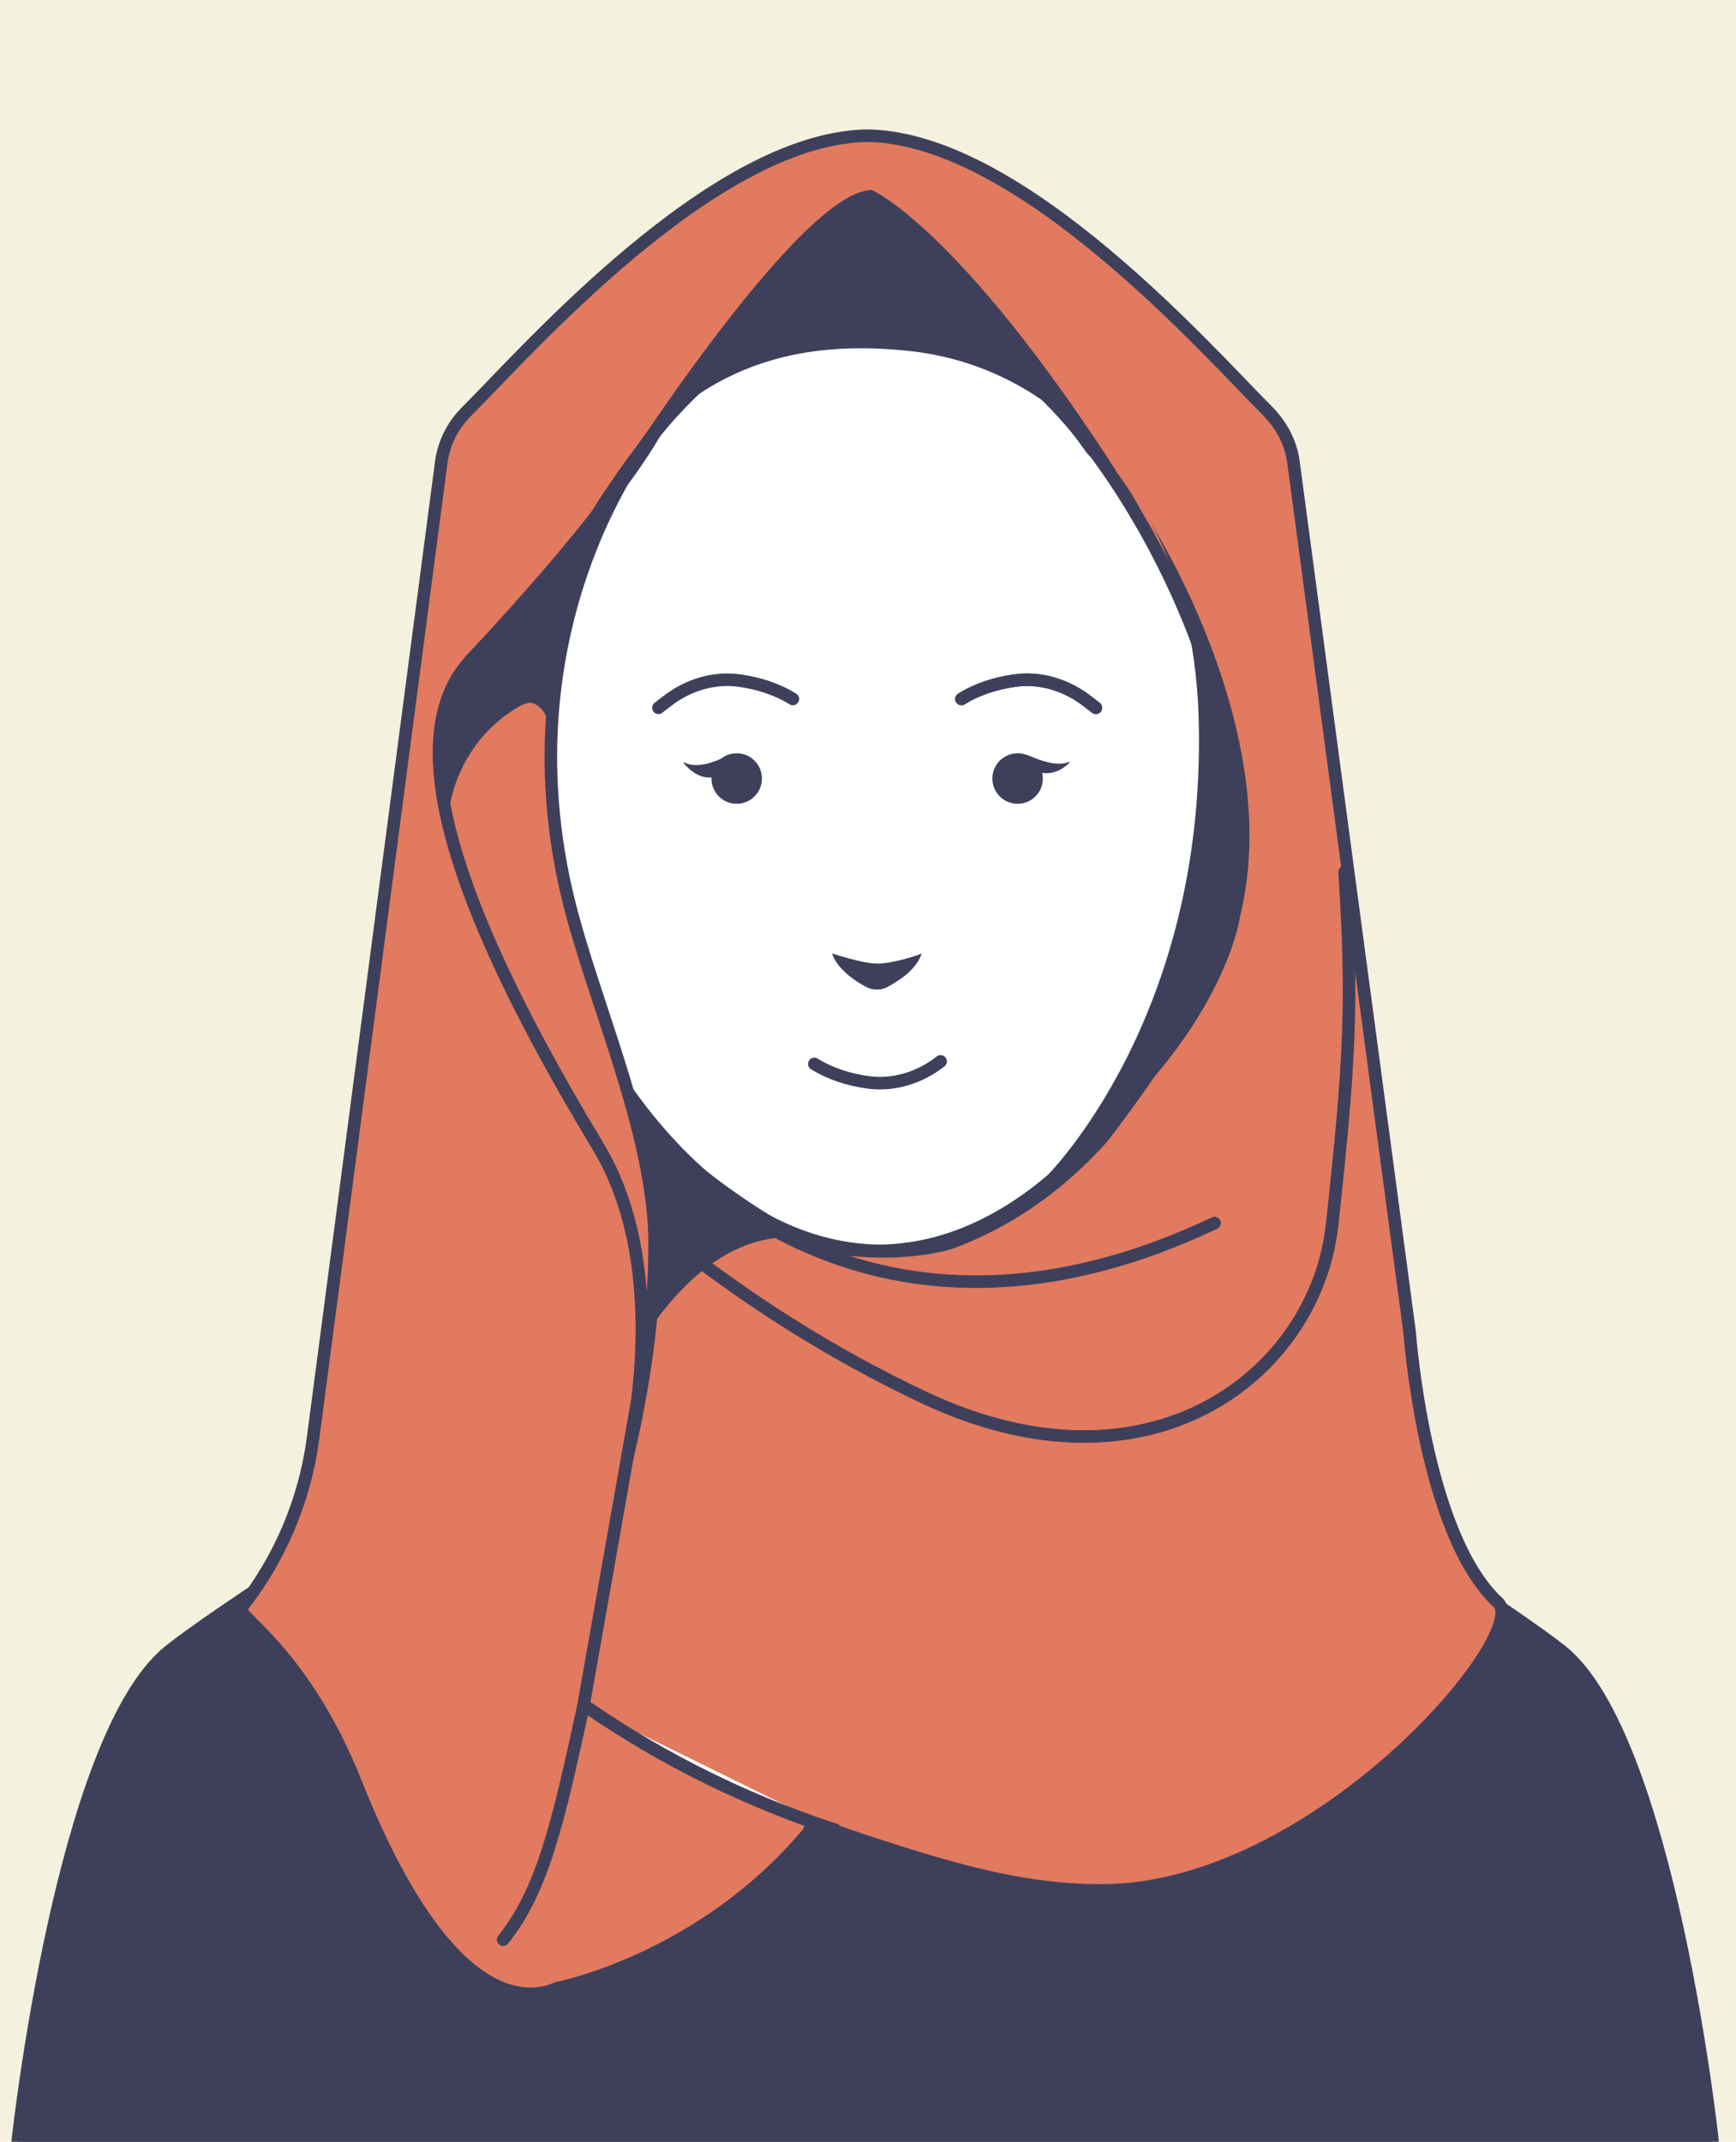 <?xml version="1.0" encoding="utf-8"?>
<!-- Generator: Adobe Illustrator 24.3.0, SVG Export Plug-In . SVG Version: 6.00 Build 0)  -->
<!DOCTYPE svg PUBLIC "-//W3C//DTD SVG 1.1//EN" "http://www.w3.org/Graphics/SVG/1.1/DTD/svg11.dtd">
<svg version="1.1" id="Layer_1" xmlns:x="http://ns.adobe.com/Extensibility/1.0/" xmlns:i="http://ns.adobe.com/AdobeIllustrator/10.0/" xmlns:graph="http://ns.adobe.com/Graphs/1.0/"
	 xmlns="http://www.w3.org/2000/svg" xmlns:xlink="http://www.w3.org/1999/xlink" x="0px" y="0px" viewBox="0 0 275 339.2"
	 style="enable-background:new 0 0 275 339.2;" xml:space="preserve">
<style type="text/css">
	.st0{fill:#F4F1DE;}
	.st1{display:none;}
	.st2{display:inline;}
	.st3{fill:#3E405B;stroke:#3E405B;stroke-width:1.99;stroke-miterlimit:10;}
	.st4{opacity:0.2;clip-path:url(#XMLID_2_);fill:#484B57;}
	.st5{fill:#FFFFFF;stroke:#3E405B;stroke-width:1.99;stroke-linecap:round;stroke-linejoin:round;stroke-miterlimit:10;}
	.st6{fill:#3E405B;}
	.st7{fill:#5CC3DE;stroke:#3E405B;stroke-width:1.99;stroke-linecap:round;stroke-linejoin:round;stroke-miterlimit:10;}
	.st8{fill:none;stroke:#3E405B;stroke-width:1.99;stroke-linecap:round;stroke-linejoin:round;stroke-miterlimit:10;}
	.st9{fill:#FFFFFF;}
	
		.st10{display:inline;fill:#3E405B;stroke:#3E405B;stroke-width:1.99;stroke-linecap:round;stroke-linejoin:round;stroke-miterlimit:10;}
	.st11{fill:#FFFFFF;stroke:#3E405B;stroke-width:1.989;stroke-linecap:round;stroke-linejoin:round;stroke-miterlimit:10;}
	.st12{opacity:0.2;fill:#484B57;}
	.st13{clip-path:url(#XMLID_3_);fill:#D9D9D9;}
	.st14{fill:#E17A5F;stroke:#3E405B;stroke-width:1.99;stroke-linecap:round;stroke-linejoin:round;stroke-miterlimit:10;}
	.st15{fill:none;}
</style>
<rect class="st0" width="275" height="339.2"/>
<g class="st1">
	<g class="st2">
		<g>
			<path class="st3" d="M270.5,339.6H4.4c0,0,6.8-63.4,23.8-77c7.6-6,32.6-22.1,56.8-37.3c32.1-20.2,72.9-20.2,105.1,0
				c24.2,15.2,49.2,31.2,56.8,37.3C263.7,276.2,270.5,339.6,270.5,339.6z"/>
			<g>
				<g>
					<g>
						<defs>
							<path id="XMLID_16_" d="M186.7,225l-0.4,0.3c-29,20.7-68.1,20.6-97-0.3v0c3.5-1.6,9-3.5,15.8-11.3c6.8-7.8,4.2-29.7,4.2-29.7
								h57.4c0,0-2.6,21.9,4.2,29.7C177.6,221.4,183.1,223.4,186.7,225z"/>
						</defs>
						<use xlink:href="#XMLID_16_"  style="overflow:visible;fill:#FFFFFF;"/>
						<clipPath id="XMLID_2_">
							<use xlink:href="#XMLID_16_"  style="overflow:visible;"/>
						</clipPath>
						<path class="st4" d="M186.7,225c-48.3-1.4-72.5-33.6-77.4-41l57.4,0.5c-0.3,3.4-1.9,22.1,4.2,29.2
							C177.6,221.4,183.1,223.4,186.7,225z"/>
						
							<use xlink:href="#XMLID_16_"  style="overflow:visible;fill:none;stroke:#3E405B;stroke-width:1.99;stroke-linecap:round;stroke-linejoin:round;stroke-miterlimit:10;"/>
					</g>
					<g>
						<g>
							<g>
								<path class="st5" d="M86.2,130.7c-0.3-3.8-3.9-6.8-7.7-7c-3.8-0.1-7.4,2.3-9.1,5.7c-1.7,3.4-1.7,7.5-0.4,11.1
									c1.3,3.6,3.7,6.6,6.5,9.2c1.8,1.6,4,3.1,6.4,3.3s5.1-1.3,5.5-3.8C87.1,149,86.2,130.7,86.2,130.7z"/>
							</g>
							<path class="st5" d="M76.5,129.3c3.4,0.5,6.4,3.1,7.2,6.5c-1.1,1.5-2.3,3.5-2.5,5.4c-0.2,1.9,0.9,4,2.8,4.2"/>
						</g>
						<g>
							<g>
								<path class="st5" d="M189.5,130.7c0.3-3.8,3.9-6.8,7.7-7c3.8-0.1,7.4,2.3,9.1,5.7c1.7,3.4,1.7,7.5,0.4,11.1
									c-1.3,3.6-3.7,6.6-6.5,9.2c-1.8,1.6-4,3.1-6.4,3.3c-2.4,0.2-5.1-1.3-5.5-3.8C188.5,149,189.5,130.7,189.5,130.7z"/>
							</g>
							<path class="st5" d="M199.1,129.3c-3.4,0.5-6.4,3.1-7.2,6.5c1.1,1.5,2.3,3.5,2.5,5.4c0.2,1.9-0.9,4-2.8,4.2"/>
						</g>
						<g>
							<path class="st5" d="M190.9,103.1c0,1.5-0.1,2.9-0.2,4.4v38.8c0,29.2-23.7,52.9-52.9,52.9c-29.2,0-52.9-23.7-52.9-52.9v-39.4
								H85c-0.1-1.2-0.1-2.5-0.1-3.8c0-29.3,23.7-53,53-53C167.2,50.1,190.9,73.8,190.9,103.1z"/>
						</g>
					</g>
					<path class="st6" d="M110.5,189.6h55.2c0,0-10.3,8.1-27.9,8.1C121.5,197.7,110.5,189.6,110.5,189.6z"/>
				</g>
				<path class="st6" d="M190.9,83.9c1-1,0.6,16.1,0.6,16.1s27.1,12,29,8.1c1.9-3.9-3.4-7.3-13.1-13.6
					C207.4,94.5,190,84.8,190.9,83.9z"/>
				<path class="st6" d="M84.9,96.4v21.2c0,0,1.9-5.8,5.3-9.2c3.1-3.1,5.3-4.7,5.3-4.7V88.5C95.5,88.5,87.3,88.7,84.9,96.4z"/>
				<path class="st6" d="M190.7,96.4v21.2c0,0-1.9-5.8-5.3-9.2c-3.1-3.1-5.3-4.7-5.3-4.7V88.5C180.1,88.5,188.3,88.7,190.7,96.4z"/>
				<path class="st7" d="M168.5,31.4l-0.6-0.1c-19.8-4.1-40.2-4.1-59.9,0.1l0,0c-13.8,0-24.9,11.1-24.9,24.9v43.8l1.8-0.4
					c35.8-7.7,72.8-7.6,108.5,0.4V56.4C193.4,42.6,182.2,31.4,168.5,31.4z"/>
				<path class="st6" d="M157,86.1c-12.9-2.9-26.3-2.9-39.2-0.1l-0.7-6.6c0-8.6,6.9-15.5,15.5-15.5h8.9c8.6,0,15.5,6.9,15.5,15.5
					V86.1z"/>
			</g>
		</g>
		<line class="st5" x1="155.6" y1="86.1" x2="155.6" y2="93.7"/>
		<g>
			<g>
				<g>
					<circle class="st6" cx="115.5" cy="125.7" r="4"/>
				</g>
				<g>
					<circle class="st6" cx="159.5" cy="125.7" r="4"/>
				</g>
			</g>
			<g>
				<g>
					<g>
						<g>
							<g>
								<g>
									<g>
										<path class="st8" d="M103.2,114.6l1.3-1c3.3-2.6,7.4-3.8,11.5-3.3c2.9,0.4,5.8,1.3,8.4,2.8h0"/>
									</g>
								</g>
							</g>
							<path class="st8" d="M147.5,170c-3.3,2.6-7.4,3.8-11.5,3.3c-2.9-0.4-5.8-1.3-8.4-2.8l0,0"/>
						</g>
						<path class="st6" d="M144.5,153.2c-0.8,2.4-3.4,4.2-5.1,5.2c-1.2,0.7-2.6,0.7-3.8,0c-1.8-1-4.3-2.7-5.1-5.2c0,0,4.7,1.6,7,1.6
							C139.9,154.8,144.5,153.2,144.5,153.2z"/>
					</g>
					<g>
						<g>
							<g>
								<path class="st8" d="M171.8,114.6l-1.3-1c-3.3-2.6-7.4-3.8-11.5-3.3c-2.9,0.4-5.8,1.3-8.4,2.8l0,0"/>
							</g>
						</g>
					</g>
				</g>
				<g>
					<g>
						<g>
							<path class="st8" d="M171.8,114.6l-1.3-1c-3.3-2.6-7.4-3.8-11.5-3.3c-2.9,0.4-5.8,1.3-8.4,2.8l0,0"/>
						</g>
					</g>
				</g>
			</g>
		</g>
		<g>
			<path class="st3" d="M135.9,240.8c0,0-34.8-46.5-46.5-40c-11.6,6.5-11,27.1-11,27.1L135.9,240.8z"/>
			<path class="st3" d="M137.9,240.8c0,0,34.8-46.5,46.5-40c11.6,6.5,11,27.1,11,27.1L137.9,240.8z"/>
		</g>
	</g>
	<g class="st2">
		<g>
			<g>
				<g>
					<path class="st9" d="M115.3,307.2c-0.9,0-1.7-0.8-1.7-1.7v-64c0-0.9,0.8-1.7,1.7-1.7c0.9,0,1.7,0.8,1.7,1.7v64
						C117,306.4,116.2,307.2,115.3,307.2z"/>
				</g>
				<g>
					<path class="st9" d="M119.6,307.9h-8.7l1.4-7.1c0.2-1.5,1.5-2.6,2.9-2.6l0,0c1.5,0,2.8,1.1,2.9,2.6L119.6,307.9z"/>
				</g>
			</g>
			<g>
				<path class="st9" d="M115.6,244.9c-3,0-5.4-2.4-5.4-5.4c0-3,2.4-5.4,5.4-5.4c3,0,5.4,2.4,5.4,5.4
					C121,242.4,118.6,244.9,115.6,244.9z M115.6,237.5c-1.1,0-2,0.9-2,2s0.9,2,2,2c1.1,0,2-0.9,2-2S116.7,237.5,115.6,237.5z"/>
			</g>
		</g>
		<g>
			<g>
				<g>
					<path class="st9" d="M157.2,307.2c-0.9,0-1.7-0.8-1.7-1.7v-64c0-0.9,0.8-1.7,1.7-1.7c0.9,0,1.7,0.8,1.7,1.7v64
						C158.9,306.4,158.2,307.2,157.2,307.2z"/>
				</g>
				<g>
					<path class="st9" d="M161.6,307.9h-8.7l1.4-7.1c0.2-1.5,1.5-2.6,2.9-2.6l0,0c1.5,0,2.8,1.1,2.9,2.6L161.6,307.9z"/>
				</g>
			</g>
			<g>
				<path class="st9" d="M156.6,244.9c-3,0-5.4-2.4-5.4-5.4c0-3,2.4-5.4,5.4-5.4c3,0,5.4,2.4,5.4,5.4
					C161.9,242.4,159.5,244.9,156.6,244.9z M156.6,237.5c-1.1,0-2,0.9-2,2s0.9,2,2,2c1.1,0,2-0.9,2-2S157.7,237.5,156.6,237.5z"/>
			</g>
		</g>
	</g>
</g>
<g class="st1">
	<path class="st10" d="M266.7,337.5H7.4c0,0,6.6-63.9,23.2-77.7c3.3-2.8,10.1-7.6,18.8-13.4c2.4-1.6,9.1-6.1,7.6-5.1
		c21.1,9.4,48.6,14.8,77.8,14.8h5.4c29.2,0,56.6-5.4,77.8-14.8c-0.5-0.3,8,5.7,10.6,7.5c6.9,4.7,12.3,8.6,15.2,11
		C260.1,273.6,266.7,337.5,266.7,337.5z"/>
	<g class="st2">
		<path class="st6" d="M88.9,46.1c-5.5,1.7-10,5.8-13.4,10.6c-7.8,11.1-9.6,25.6-9.3,39.3c0.7,25.8-1.7,26.3-3.1,40
			c-1.9,18.8-14.3,26.1-10.7,44.6c2.8,14.4,13.8,27.4,27.7,30c14,2.6,34.3-3.1,37.1-17.6c2-10.7-7.4-25.2-11.2-35.4
			c-8.6-22.5-13.2-33.1-13.7-57.2C92,88.2,92.8,76,94.6,64c0.6-3.7,5.4-11.4,3.3-14.9C95.2,44.7,92.9,44.9,88.9,46.1z"/>
		<path class="st6" d="M182.2,125.8c0.9-4.4-2.1-8.8-6.1-11c-3.9-2.3-8.6-2.8-13.1-3.4c-7.5-0.9-15.2-1.7-22.3-4.2
			c-7.2-2.5-13.9-6.8-17.8-13.2c-2.7-4.4-3.9-9.4-6.1-14c-2.2-4.6-5.9-9-11-9.9c-5.1-0.9-11,3.6-9.7,8.5c-6.5-17.7,3.1-41.8,21.2-48
			c12.9-4.4,27.3-1.4,39.6,4.3c28.8,13.3,49.7,41.7,53.5,72.6c1.4,11.7,0.6,23.8,3.8,35.3c3.3,12.1,10.9,22.5,15.9,34.1
			c5,11.5,7,25.7-0.5,35.9c-6,8.2-17,11.8-27.3,12c-11.6,0.3-23.3-3-32.9-9.4c-11.3-7.4-10.6-26.4-7.2-39.2
			c2.3-8.8,8.7-15.8,14-23.2C181.4,145.3,180.5,134.7,182.2,125.8z"/>
		<g>
			<path class="st11" d="M184.4,222.1c-13.4-6.5-16.2-13.7-16.3-13.7c-5.1-10.1-2.2-28-2.2-28h-28.3h0h-28.3c0,0,2.8,17.9-2.2,28
				c0,0-2.8,7.3-16.3,13.7c-7.2,3.5-32.1,18.2-33.7,19.3c21.1,9.4,48.5,14.8,77.7,14.8h2.3h1.2h2.3c29.1,0,56.6-5.4,77.7-14.8
				C216.6,240.3,191.6,225.6,184.4,222.1z"/>
			<path class="st12" d="M184.5,221.7c-47-1.4-69.7-32.3-74.5-39.7l3.9,4.5c5.3,6.1,12.8,9.6,20.7,9.6l2.1,0h0.6l2.1,0
				c7.9-0.1,15.4-3.6,20.7-9.6l4.9-5.6c-0.3,3.4-1.9,22.3,4.1,29.4C175.7,218.1,181.1,220,184.5,221.7z"/>
			<g>
				<g>
					<g>
						<path class="st5" d="M88.5,126.8c-0.6-3.8-4.4-6.5-8.1-6.3c-3.7,0.2-7,3-8.4,6.5c-1.4,3.5-1,7.7,0.5,11.1
							c1.5,3.5,4.2,6.4,7.1,8.7c1.9,1.5,4.1,2.8,6.5,2.8c2.4,0,4.9-1.8,5-4.2C91,145.1,88.5,126.8,88.5,126.8z"/>
					</g>
					<path class="st5" d="M79,126.2c3.3,0.2,6.5,2.6,7.6,5.9c-0.9,1.6-2,3.7-2,5.6c0,1.9,1.2,3.9,3,4"/>
				</g>
				<g>
					<g>
						<path class="st5" d="M185.8,127.1c0.6-3.8,4.4-6.5,8.1-6.3c3.7,0.2,7,3,8.4,6.5c1.4,3.5,1,7.7-0.5,11.1
							c-1.5,3.5-4.2,6.4-7.1,8.7c-1.9,1.5-4.1,2.8-6.5,2.8c-2.4,0-4.9-1.8-5-4.2C183.3,145.4,185.8,127.1,185.8,127.1z"/>
					</g>
					<path class="st5" d="M195.3,126.4c-3.3,0.2-6.5,2.6-7.6,5.9c0.9,1.6,2,3.7,2,5.6c0,1.9-1.2,3.9-3,4"/>
				</g>
				<path class="st5" d="M195.6,103.6c0,6-0.9,11.9-2.5,17.4c-0.2,0.6-0.3,1.2-0.5,1.8l-1,2.8l-0.1,0.2L179.9,159
					c-3.6,10.3-9.5,19.6-17.2,27.2c-3.1,3-6.6,5.4-10.5,7.1c-3.9,1.7-8,2.6-12.3,2.7h0l-2.8,0.1l-2.8-0.1c-4.2-0.1-8.4-1-12.2-2.7
					c-3.9-1.7-7.4-4.1-10.5-7.1h0c-7.7-7.6-13.5-16.9-17.2-27.2l-11.9-34l-0.6-1.8l-0.1-0.2c-0.2-0.7-0.4-1.3-0.6-2
					c-1.6-5.5-2.5-11.3-2.5-17.4c0-33.4,26.2-60.5,58.5-60.5C169.5,43.2,195.6,70.2,195.6,103.6z"/>
				<path class="st6" d="M209.4,105.3c-3.2,3.8-7,7.2-10.9,10c-5,3.6-9.1,18.2-13.4,27.8c0.6-4.2-6.8-28.5-20.2-31.6
					c-7-1.6-14.4-1.7-21.1-4.2c-6.8-2.5-16.9-7.7-22.6-23.6c-2.7-7.6-14.4-11.8-19.8-7.1L97.9,52c3.6-9.1,15.1-18.3,23.7-21.4
					c12.2-4.4,25.8-1.4,37.5,4.3C185.7,47.8,205.2,75.2,209.4,105.3z"/>
				<path class="st5" d="M193.3,116.9l-0.6,1.8C192.8,118.1,193,117.5,193.3,116.9L193.3,116.9z"/>
			</g>
			<g>
				<g>
					<g>
						<path class="st6" d="M114,118L114,118c0,0.2-0.1,0.3-0.1,0.5c-0.5,1.9-1.8,2.9-3.2,3.2c-1.2,0.2-2.5-0.3-3.6-1.4
							c-0.7-0.7-1-1.1-0.6-0.9c1.9,0.9,4.3,0,6.3-1L114,118z"/>
						<ellipse class="st6" cx="114.4" cy="121.9" rx="3.9" ry="4"/>
					</g>
					<g>
						<path class="st6" d="M157.7,117.9L157.7,117.9c0,0.1,0.1,0.3,0.1,0.4c0.6,1.5,1.9,2.5,3.3,2.7c1.2,0.2,2.5-0.1,3.6-1
							c0.6-0.5,1-0.9,0.6-0.7c-1.8,0.7-4.3-0.2-6.3-1.1L157.7,117.9z"/>
						<ellipse class="st6" cx="157.3" cy="121.9" rx="3.9" ry="4"/>
					</g>
				</g>
				<g>
					<g>
						<g>
							<g>
								<g>
									<g>
										<g>
											<path class="st8" d="M102.4,110.8l1.3-1c3.2-2.6,7.2-3.9,11.2-3.3c2.8,0.4,5.6,1.3,8.2,2.9h0"/>
										</g>
									</g>
								</g>
								<path class="st8" d="M145.5,166.7c-3.2,2.6-7.2,3.9-11.2,3.3c-2.8-0.4-5.6-1.3-8.2-2.9l0,0"/>
							</g>
							<path class="st6" d="M142.7,149.6c-0.8,2.5-3.3,4.2-5,5.2c-1.2,0.7-2.5,0.7-3.7,0c-1.7-1-4.2-2.8-5-5.2c0,0,4.6,1.6,6.8,1.6
								C138.1,151.3,142.6,149.7,142.7,149.6z"/>
						</g>
						<g>
							<g>
								<g>
									<path class="st8" d="M169.3,110.8l-1.3-1c-3.2-2.6-7.2-3.9-11.2-3.3c-2.8,0.4-5.6,1.3-8.2,2.9l0,0"/>
								</g>
							</g>
						</g>
					</g>
					<g>
						<g>
							<g>
								<path class="st8" d="M169.3,110.8l-1.3-1c-3.2-2.6-7.2-3.9-11.2-3.3c-2.8,0.4-5.6,1.3-8.2,2.9l0,0"/>
							</g>
						</g>
					</g>
				</g>
			</g>
		</g>
		<path class="st6" d="M99.3,54l-0.9,23.4c-5.8,1.8-7.1,16-7.1,26.5c0,3.6-1.5,6.9-4,9.2l1.2,27.4l-6.7-21.7
			c0.3-1.2-5.8,0.9-7.8,2.8C68.9,107,67.1,91,69.1,75.5c0.6-4.7,1.7-9.2,3.7-13.5C79.8,47.6,90.4,45.9,99.3,54z"/>
	</g>
</g>
<g>
	<g>
		<g>
			<path class="st3" d="M271.3,339.2H2.8c0,0,6.9-64,24-77.7c7.6-6.1,32.9-22.3,57.3-37.6c32.4-20.3,73.6-20.3,106,0
				c24.4,15.3,49.6,31.5,57.3,37.6C264.4,275.2,271.3,339.2,271.3,339.2z"/>
			<g>
				<defs>
					<path id="XMLID_19_" d="M186.3,223.4l-0.4,0.3c-29.3,20.9-68.7,20.8-97.9-0.3l0,0c3.6-1.6,9.1-3.6,15.9-11.4
						c6.8-7.8,4.2-30,4.2-30h57.9c0,0-2.6,22.1,4.2,30C177.2,219.8,182.8,221.8,186.3,223.4z"/>
				</defs>
				<use xlink:href="#XMLID_19_"  style="overflow:visible;fill:#FFFFFF;"/>
				<clipPath id="XMLID_3_">
					<use xlink:href="#XMLID_19_"  style="overflow:visible;"/>
				</clipPath>
				<path class="st13" d="M186.3,223.4c-48.7-1.4-73.2-33.9-78.1-41.3l57.9,0.5c-0.3,3.4-1.9,22.3,4.3,29.4
					C177.2,219.8,182.8,221.8,186.3,223.4z"/>
				
					<use xlink:href="#XMLID_19_"  style="overflow:visible;fill:none;stroke:#3E405B;stroke-width:1.99;stroke-linecap:round;stroke-linejoin:round;stroke-miterlimit:10;"/>
			</g>
			<g>
				<g>
					<path class="st5" d="M86.2,128.2c-0.6-3.8-4.5-6.5-8.4-6.3c-3.8,0.2-7.3,3-8.7,6.5c-1.4,3.5-1,7.7,0.5,11.2
						c1.6,3.5,4.3,6.4,7.4,8.7c2,1.5,4.2,2.8,6.7,2.8c2.5,0,5.1-1.8,5.2-4.2C88.8,146.5,86.2,128.2,86.2,128.2z"/>
				</g>
				<path class="st5" d="M76.4,127.6c3.5,0.2,6.7,2.6,7.8,5.9c-0.9,1.6-2,3.7-2.1,5.6c0,1.9,1.3,3.9,3.1,4"/>
			</g>
			<g>
				<g>
					<path class="st5" d="M187.6,128.2c0.6-3.8,4.5-6.5,8.4-6.3c3.8,0.2,7.3,3,8.7,6.5c1.4,3.5,1,7.7-0.5,11.2
						c-1.6,3.5-4.3,6.4-7.4,8.7c-2,1.5-4.2,2.8-6.7,2.8c-2.5,0-5.1-1.8-5.2-4.2C185.1,146.5,187.6,128.2,187.6,128.2z"/>
				</g>
				<path class="st5" d="M197.4,127.6c-3.5,0.2-6.7,2.6-7.8,5.9c0.9,1.6,2,3.7,2.1,5.6c0,1.9-1.3,3.9-3.1,4"/>
			</g>
			<g>
				<path class="st5" d="M198.6,112.7c0,38.8-26.4,84.9-59,85.4c-0.1,0-0.2,0-0.3,0c-0.1,0-0.2,0-0.3,0c-32.7-0.6-59-46.6-59-85.4
					c0-38.8,26.4-66.4,59-66.8h0.6C172.2,46.2,198.6,73.8,198.6,112.7z"/>
				<path class="st5" d="M136.7,199.1L136.7,199.1l-0.3,0C136.6,199.1,136.6,199.1,136.7,199.1z"/>
			</g>
			<path class="st14" d="M237.3,253.8c-11.7-10.8-14-42.8-14-42.8L204.9,73.2c-0.4-3-1.8-5.7-3.9-7.9c-9.6-9.6-39-43.1-63.2-43.8
				c-0.1,0-0.3,0-0.4,0c-0.1,0-0.3,0-0.4,0c-24.3,0.7-53.6,34.2-63.2,43.8c-2.1,2.1-3.5,4.9-3.9,7.9L49.6,227.7
				c-1.3,9.9-5.3,19.3-11.5,27.1c-0.1,1.5,10.4,7.6,18.4,27.9c15,37.5,28.3,33.7,31.7,32.2c0,0,22.9-4.4,39.8-24.6l0.8-1.5
				c19.6,6.7,31.9,10.6,45.6,10.6C208.4,299.5,242.8,258.8,237.3,253.8z M191.4,154.1c-4.8,10.8-16.8,26.1-16.8,26.1
				c-5.9,6.6-13.7,12.7-23.4,16.4c-4.7,1.8-16.1,2.5-23.9-0.3c-6-2.1-22.9-13.8-31.1-24.8c-1.9-8.3-5-17.7-9.8-28.4
				c-12-27.1,0.4-51.9,14.9-71.4c0,0,0,0,0,0c0.3-0.3,0.8-0.9,1.3-1.6c8.4-12,31.5-27.8,34.8-30c3.3,2.2,26.4,18,34.8,30
				c0.5,0.7,0.9,1.3,1.3,1.6c0,0,0,0,0,0C187.9,91.1,203.5,126.9,191.4,154.1z"/>
			<path class="st6" d="M181.9,82.2c0,0,21.9,33.5,14.5,63.1c0,0-2.7,20.3-30.9,41.3c0,0,26.5-25.8,24.3-74.9
				C188.8,92.5,181.9,82.2,181.9,82.2z"/>
			<path class="st6" d="M96,78.2c0,0,30.4-48.1,42.1-48.1c0,0,15,6.3,42.4,50.3c0,0-11-22.5-37.3-24.9
				C131.2,54.4,110.5,54.6,96,78.2z"/>
			<path class="st6" d="M89.4,89.6c0,0-19.5,28.1,1.7,64.7l-0.9-5.6C87.6,132,87,115,88.6,98.2L89.4,89.6z"/>
			<path class="st14" d="M90.9,145.8c4.3,15.5,12.8,35.1,12.8,51.1c0,0.2,0,0.3,0,0.5c0,16.6-4.3,33.2-4.3,33.2s7.5-29-4.7-49.1
				c-28.3-46.9-29.1-67.4-20-77.1c23.8-25.4,29.2-36.2,29.2-36.2S77.9,99.3,90.9,145.8z"/>
			<path class="st8" d="M100.6,175.6c10.7,15.1,42.5,41.5,91.8,18.1"/>
			<path class="st6" d="M103,210.2c-0.1,1,8.7-15.1,23.1-14.2c0,0-16-7.4-26.7-22.2C99.3,173.8,105.9,183.2,103,210.2z"/>
			<path class="st6" d="M99.2,75C93,85.4,82.8,96.4,73.5,105.6c-6.8,6.7-4.4,15.4-2.6,24.9c0.4-7.3,4.3-14.2,10.5-18.1
				c0.6-0.4,1.3-0.8,2-1c1.4-0.6,4.6,1.5,3.9,8.2C88.1,104.8,93.9,84.4,99.2,75z"/>
			<path class="st5" d="M70.6,126.4"/>
			<path class="st8" d="M79.7,307.2c6.2-7.7,8.7-18.4,12.7-36.9l9.1-51.5"/>
			<path class="st5" d="M93.3,270.6c12,8.2,25.2,14.7,39,19.2"/>
			<path class="st15" d="M99.3,173.8"/>
			<path class="st8" d="M105.4,195.6c12.6,10.1,26.3,18.8,40.9,25.7c36,17,62.1-3.8,64.7-27.2c2.9-26.3,3.3-35.8,2-56"/>
		</g>
	</g>
	<g>
		<g>
			<g>
				<path class="st6" d="M116.3,119.4L116.3,119.4c0,0.2-0.1,0.3-0.1,0.5c-0.5,1.9-1.8,2.9-3.3,3.2c-1.3,0.2-2.6-0.3-3.8-1.4
					c-0.7-0.7-1.1-1.1-0.6-0.9c1.9,0.9,4.5,0,6.5-1L116.3,119.4z"/>
				<circle class="st6" cx="116.7" cy="123.3" r="4"/>
			</g>
			<g>
				<path class="st6" d="M161.5,119.3L161.5,119.3c0,0.1,0.1,0.3,0.1,0.4c0.6,1.5,1.9,2.5,3.4,2.7c1.2,0.2,2.6-0.1,3.7-1
					c0.7-0.5,1-0.9,0.6-0.7c-1.9,0.7-4.4-0.2-6.5-1.1L161.5,119.3z"/>
				<circle class="st6" cx="161.2" cy="123.3" r="4"/>
			</g>
		</g>
		<g>
			<g>
				<g>
					<g>
						<g>
							<g>
								<g>
									<path class="st8" d="M104.3,112.1l1.3-1c3.3-2.6,7.5-3.9,11.6-3.3c2.9,0.4,5.8,1.3,8.4,2.9h0"/>
								</g>
							</g>
						</g>
						<path class="st8" d="M149,168.1c-3.3,2.6-7.5,3.9-11.6,3.3c-2.9-0.4-5.8-1.3-8.4-2.9l0,0"/>
					</g>
					<path class="st6" d="M146,151c-0.8,2.5-3.4,4.2-5.2,5.2c-1.2,0.7-2.6,0.7-3.8,0c-1.8-1-4.4-2.8-5.2-5.2c0,0,4.8,1.6,7.1,1.6
						C141.3,152.7,146,151.1,146,151z"/>
				</g>
				<g>
					<g>
						<g>
							<path class="st8" d="M173.6,112.1l-1.3-1c-3.3-2.6-7.5-3.9-11.6-3.3c-2.9,0.4-5.8,1.3-8.4,2.9l0,0"/>
						</g>
					</g>
				</g>
			</g>
			<g>
				<g>
					<g>
						<path class="st8" d="M173.6,112.1l-1.3-1c-3.3-2.6-7.5-3.9-11.6-3.3c-2.9,0.4-5.8,1.3-8.4,2.9l0,0"/>
					</g>
				</g>
			</g>
		</g>
	</g>
</g>
</svg>
